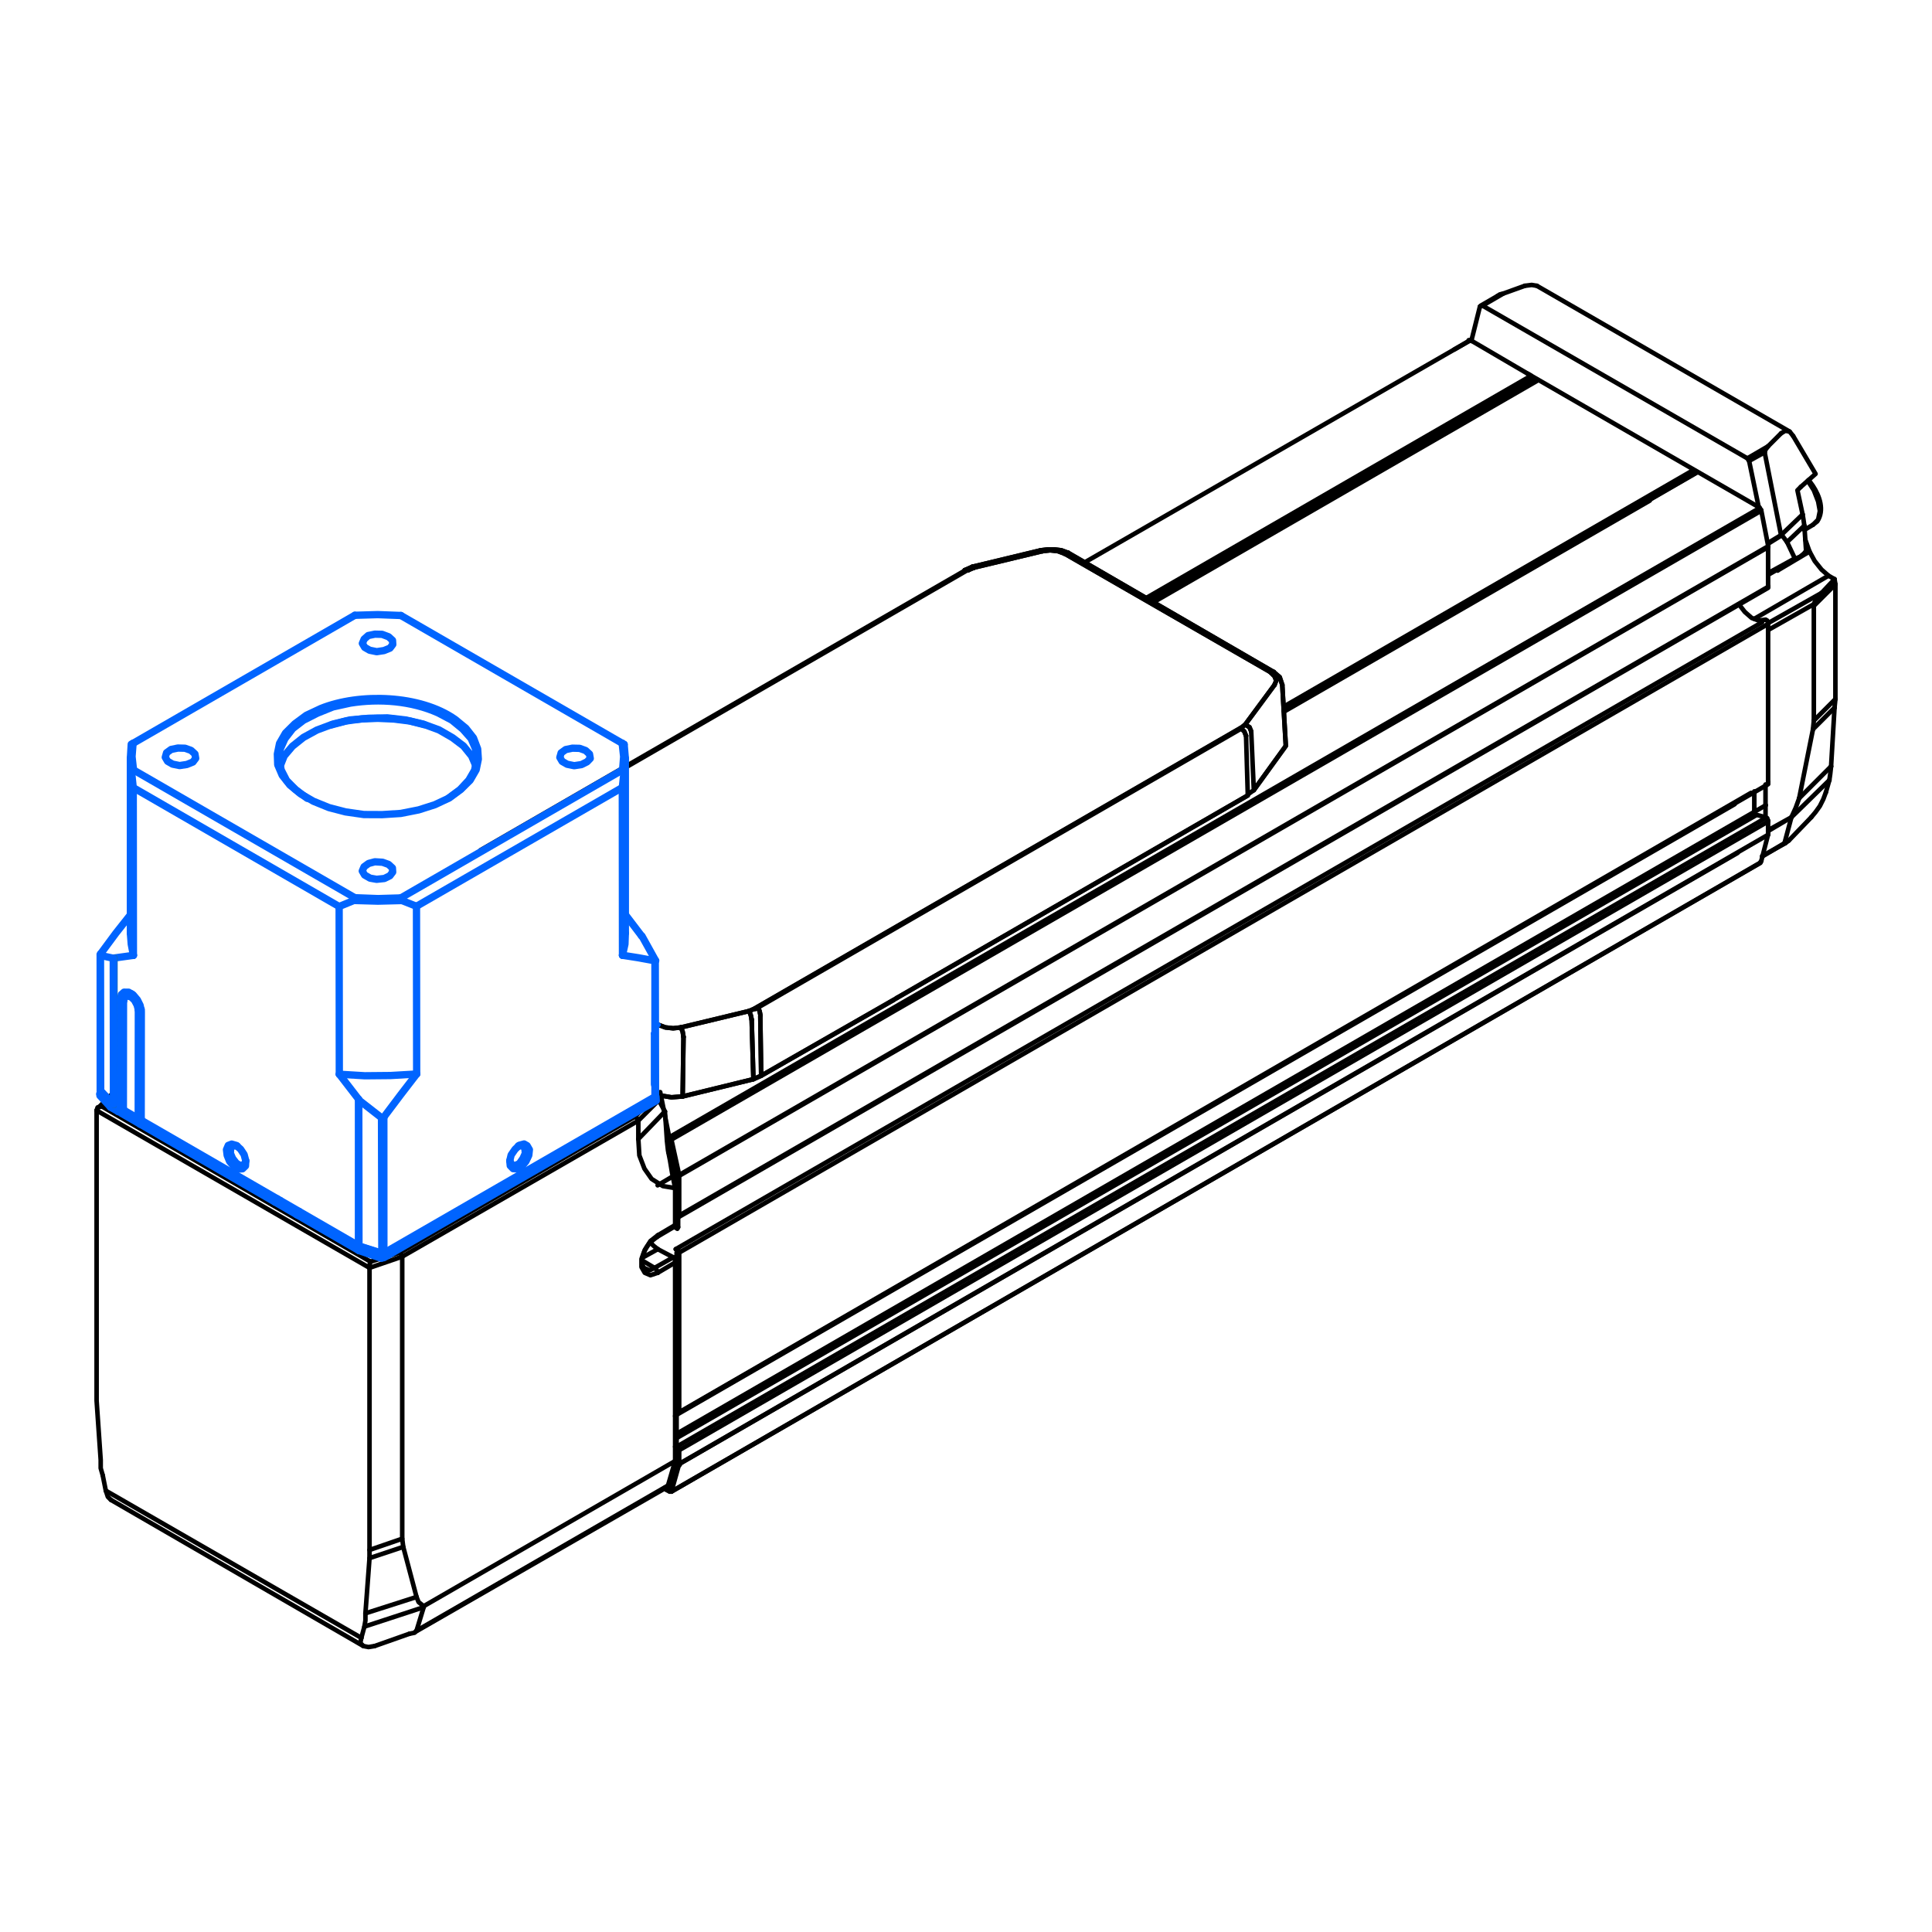<?xml version="1.0" encoding="UTF-8"?>
<!DOCTYPE svg PUBLIC "-//W3C//DTD SVG 1.1//EN" "http://www.w3.org/Graphics/SVG/1.1/DTD/svg11.dtd">
<!-- Creator: CorelDRAW 2017 -->
<svg xmlns="http://www.w3.org/2000/svg" xml:space="preserve" width="400px" height="400px" version="1.1" style="shape-rendering:geometricPrecision; text-rendering:geometricPrecision; image-rendering:optimizeQuality; fill-rule:evenodd; clip-rule:evenodd"
viewBox="0 0 400000 400000"
 xmlns:xlink="http://www.w3.org/1999/xlink">
 <defs>
  <style type="text/css">
   <![CDATA[
    .str3 {stroke:black;stroke-width:945}
    .str4 {stroke:#0064FF;stroke-width:1512;stroke-linecap:round;stroke-linejoin:round}
    .str5 {stroke:#1469B9;stroke-width:1512;stroke-linecap:round;stroke-linejoin:round}
    .str2 {stroke:black;stroke-width:1134;stroke-linecap:round;stroke-linejoin:round}
    .str0 {stroke:black;stroke-width:945;stroke-linecap:round;stroke-linejoin:round}
    .str1 {stroke:#0064FF;stroke-width:945;stroke-linecap:round;stroke-linejoin:round}
    .fil0 {fill:none}
    .fil1 {fill:none;fill-rule:nonzero}
    .fil2 {fill:#373435;fill-rule:nonzero}
   ]]>
  </style>
 </defs>
 <g id="Layer_x0020_1">
  <rect class="fil0" x="-1" y="-3" width="400002" height="400000"/>
  <line class="fil1 str0" x1="139014" y1="308818" x2="138657" y2= "308818" />
  <polyline class="fil1 str0" points="140085,299530 140442,299708 140621,300244 "/>
  <line class="fil1 str0" x1="140621" y1="292384" x2="140442" y2= "292563" />
  <polyline class="fil1 str0" points="139906,258624 140442,258802 140621,259338 "/>
  <polyline class="fil1 str0" points="140621,251657 140442,252015 139906,251657 "/>
  <line class="fil1 str0" x1="140621" y1="243261" x2="140621" y2= "243440" />
  <line class="fil1 str0" x1="138657" y1="235402" x2="139014" y2= "235938" />
  <line class="fil1 str0" x1="364033" y1="105347" x2="138657" y2= "235402" />
  <line class="fil1 str0" x1="140085" y1="292920" x2="359120" y2= "166516" />
  <line class="fil1 str0" x1="365601" y1="166706" x2="140085" y2= "296850" />
  <line class="fil1 str0" x1="140085" y1="297743" x2="363566" y2= "168791" />
  <line class="fil1 str0" x1="365504" y1="169386" x2="140085" y2= "299530" />
  <line class="fil1 str0" x1="140621" y1="300244" x2="366066" y2= "170085" />
  <line class="fil1 str0" x1="366067" y1="172830" x2="140621" y2= "303101" />
  <line class="fil1 str0" x1="362528" y1="164157" x2="140621" y2= "292384" />
  <line class="fil1 str0" x1="140442" y1="292563" x2="366065" y2= "162366" />
  <line class="fil1 str0" x1="140621" y1="259338" x2="366066" y2= "129179" />
  <line class="fil1 str0" x1="364816" y1="128838" x2="139906" y2= "258624" />
  <line class="fil1 str0" x1="366067" y1="121498" x2="140621" y2= "251657" />
  <line class="fil1 str0" x1="364460" y1="178611" x2="139014" y2= "308818" />
  <line class="fil1 str0" x1="140621" y1="303101" x2="359735" y2= "176598" />
  <line class="fil1 str0" x1="365756" y1="113280" x2="140621" y2= "243260" />
  <line class="fil1 str0" x1="140621" y1="243439" x2="366065" y2= "113281" />
  <line class="fil1 str0" x1="139014" y1="235937" x2="364637" y2= "105740" />
  <line class="fil1 str0" x1="140442" y1="252014" x2="366067" y2= "121704" />
  <line class="fil1 str0" x1="139014" y1="308817" x2="364460" y2= "178658" />
  <line class="fil1 str0" x1="224577" y1="116435" x2="304137" y2= "70604" />
  <line class="fil1 str0" x1="265839" y1="147337" x2="341565" y2= "103650" />
  <line class="fil1 str0" x1="238072" y1="124245" x2="317328" y2= "78469" />
  <line class="fil1 str0" x1="316669" y1="77984" x2="237259" y2= "123838" />
  <line class="fil1 str0" x1="351329" y1="97775" x2="265839" y2= "147158" />
  <line class="fil1 str0" x1="238884" y1="124651" x2="318233" y2= "78850" />
  <line class="fil1 str0" x1="351330" y1="97826" x2="265838" y2= "147158" />
  <line class="fil1 str0" x1="140083" y1="292741" x2="140440" y2= "292562" />
  <line class="fil1 str0" x1="138655" y1="308817" x2="137940" y2= "308459" />
  <polyline class="fil1 str0" points="140619,300243 140619,303101 139012,308817 "/>
  <line class="fil1 str0" x1="140619" y1="259338" x2="140619" y2= "292383" />
  <line class="fil1 str0" x1="140619" y1="243439" x2="140619" y2= "251656" />
  <line class="fil1 str0" x1="139012" y1="235937" x2="140619" y2= "243260" />
  <line class="fil1 str0" x1="138476" y1="235223" x2="138655" y2= "235401" />
  <line class="fil1 str0" x1="138476" y1="308105" x2="138655" y2= "307748" />
  <polyline class="fil1 str0" points="136692,226114 140085,243084 136155,245406 "/>
  <line class="fil1 str0" x1="139906" y1="251479" x2="140085" y2= "251122" />
  <line class="fil1 str0" x1="140085" y1="243084" x2="140085" y2= "251122" />
  <line class="fil1 str0" x1="140085" y1="259339" x2="140085" y2= "302745" />
  <line class="fil1 str0" x1="265839" y1="146267" x2="350236" y2= "97534" />
  <line class="fil1 str0" x1="265839" y1="146446" x2="339954" y2= "103650" />
  <polyline class="fil1 str0" points="140978,212717 139371,212894 137764,212717 136334,212181 "/>
  <line class="fil1 str0" x1="155090" y1="209322" x2="140978" y2= "212717" />
  <line class="fil1 str0" x1="156341" y1="208786" x2="155090" y2= "209322" />
  <line class="fil1 str0" x1="256908" y1="150732" x2="156341" y2= "208786" />
  <line class="fil1 str0" x1="257802" y1="150018" x2="256908" y2= "150732" />
  <line class="fil1 str0" x1="263875" y1="141800" x2="257802" y2= "150018" />
  <polyline class="fil1 str0" points="262982,139122 263875,140015 264232,140908 263875,141800 "/>
  <line class="fil1 str0" x1="220468" y1="114649" x2="262982" y2= "139122" />
  <polyline class="fil1 str0" points="215824,114114 217431,113935 219039,114114 220468,114649 "/>
  <line class="fil1 str0" x1="201712" y1="117507" x2="215824" y2= "114114" />
  <line class="fil1 str0" x1="200461" y1="118043" x2="201712" y2= "117507" />
  <polyline class="fil1 str0" points="141514,214681 141336,213609 140978,212717 "/>
  <polyline class="fil1 str0" points="155090,209322 155448,210216 155626,211109 "/>
  <polyline class="fil1 str0" points="256908,150732 257623,151447 257980,152340 "/>
  <polyline class="fil1 str0" points="257802,150018 258695,150554 259052,151447 "/>
  <line class="fil1 str0" x1="262982" y1="139122" x2="263696" y2= "139122" />
  <line class="fil1 str0" x1="220468" y1="114649" x2="221183" y2= "114471" />
  <line class="fil1 str0" x1="215824" y1="114114" x2="215467" y2= "113935" />
  <line class="fil1 str0" x1="201712" y1="117507" x2="201355" y2= "117329" />
  <line class="fil1 str0" x1="200461" y1="118043" x2="199747" y2= "118043" />
  <polyline class="fil1 str1" points="136334,212181 135619,212894 135262,213967 "/>
  <polyline class="fil1 str0" points="263696,139122 264947,140193 265482,141800 "/>
  <line class="fil1 str0" x1="221183" y1="114471" x2="263696" y2= "139122" />
  <polyline class="fil1 str0" points="215467,113935 216896,113756 218324,113756 219754,113935 221183,114471 "/>
  <line class="fil1 str0" x1="201355" y1="117329" x2="215467" y2= "113935" />
  <line class="fil1 str0" x1="199747" y1="118043" x2="201355" y2= "117329" />
  <line class="fil1 str1" x1="135262" y1="213967" x2="135262" y2= "224684" />
  <polyline class="fil1 str0" points="136870,226828 139014,227185 141336,227006 141514,214681 "/>
  <polyline class="fil1 str0" points="155626,211109 155984,223434 157591,222720 157413,210394 "/>
  <polyline class="fil1 str0" points="257980,152340 258337,164487 259587,163594 259052,151447 "/>
  <line class="fil1 str0" x1="266215" y1="154420" x2="265482" y2= "141800" />
  <line class="fil1 str0" x1="141336" y1="227006" x2="155984" y2= "223434" />
  <line class="fil1 str0" x1="259587" y1="163594" x2="266095" y2= "154597" />
  <line class="fil1 str0" x1="157591" y1="222720" x2="185100" y2= "207000" />
  <line class="fil1 str0" x1="185636" y1="206643" x2="258337" y2= "164688" />
  <polyline class="fil1 str0" points="156911,208460 157268,209354 157447,210247 "/>
  <polyline class="fil1 str0" points="140978,212717 139371,212894 137764,212717 136334,212181 "/>
  <line class="fil1 str0" x1="155090" y1="209322" x2="140978" y2= "212717" />
  <line class="fil1 str0" x1="156341" y1="208786" x2="155090" y2= "209322" />
  <line class="fil1 str2" x1="256914" y1="150780" x2="156347" y2= "208834" />
  <line class="fil1 str0" x1="257802" y1="150018" x2="256908" y2= "150732" />
  <line class="fil1 str0" x1="263875" y1="141800" x2="257802" y2= "150018" />
  <polyline class="fil1 str0" points="262982,139122 263875,140015 264232,140908 263875,141800 "/>
  <line class="fil1 str0" x1="220468" y1="114649" x2="262982" y2= "139122" />
  <polyline class="fil1 str0" points="215824,114114 217431,113935 219039,114114 220468,114649 "/>
  <line class="fil1 str0" x1="201712" y1="117507" x2="215824" y2= "114114" />
  <line class="fil1 str0" x1="200461" y1="118043" x2="201712" y2= "117507" />
  <polyline class="fil1 str0" points="141514,214681 141336,213609 140978,212717 "/>
  <polyline class="fil1 str0" points="155090,209322 155448,210216 155626,211109 "/>
  <polyline class="fil1 str0" points="256908,150732 257623,151447 257980,152340 "/>
  <polyline class="fil1 str0" points="257802,150018 258695,150554 259052,151447 "/>
  <line class="fil1 str0" x1="262982" y1="139122" x2="263696" y2= "139122" />
  <line class="fil1 str0" x1="220468" y1="114649" x2="221183" y2= "114471" />
  <line class="fil1 str0" x1="215824" y1="114114" x2="215467" y2= "113935" />
  <line class="fil1 str0" x1="201712" y1="117507" x2="201355" y2= "117329" />
  <line class="fil1 str0" x1="200461" y1="118043" x2="199747" y2= "118043" />
  <polyline class="fil1 str1" points="136334,212181 135619,212894 135262,213967 "/>
  <polyline class="fil1 str0" points="263696,139122 264947,140193 265482,141800 "/>
  <line class="fil1 str0" x1="221183" y1="114471" x2="263696" y2= "139122" />
  <polyline class="fil1 str0" points="215467,113935 216896,113756 218324,113756 219754,113935 221183,114471 "/>
  <line class="fil1 str0" x1="201355" y1="117329" x2="215467" y2= "113935" />
  <line class="fil1 str0" x1="199747" y1="118043" x2="201355" y2= "117329" />
  <line class="fil1 str2" x1="99537" y1="176098" x2="200105" y2= "118043" />
  <line class="fil1 str1" x1="135262" y1="213967" x2="135262" y2= "224451" />
  <polyline class="fil1 str0" points="137072,226862 139014,227185 141336,227006 141514,214681 "/>
  <polyline class="fil1 str0" points="155626,211109 155984,223434 157591,222720 157413,210394 "/>
  <line class="fil1 str0" x1="266215" y1="154420" x2="265482" y2= "141800" />
  <line class="fil1 str0" x1="141336" y1="227006" x2="155984" y2= "223434" />
  <line class="fil1 str0" x1="259587" y1="163594" x2="266095" y2= "154597" />
  <line class="fil1 str0" x1="157591" y1="222720" x2="185636" y2= "206643" />
  <line class="fil1 str0" x1="185636" y1="206643" x2="258337" y2= "164688" />
  <polyline class="fil1 str0" points="156911,208460 157268,209354 157447,210247 "/>
  <line class="fil1 str0" x1="304083" y1="70426" x2="304441" y2= "70426" />
  <line class="fil1 str0" x1="364281" y1="105079" x2="364638" y2= "105615" />
  <line class="fil1 str0" x1="366067" y1="112939" x2="366067" y2= "113118" />
  <line class="fil1 str0" x1="366067" y1="121335" x2="366067" y2= "121513" />
  <polyline class="fil1 str0" points="365531,128300 365888,128479 366067,129015 "/>
  <line class="fil1 str0" x1="366067" y1="161883" x2="366067" y2= "162241" />
  <line class="fil1 str0" x1="363209" y1="163847" x2="363209" y2= "164026" />
  <polyline class="fil1 str0" points="363209,167957 363209,168314 363566,168671 "/>
  <polyline class="fil1 str0" points="365531,169207 365888,169386 366067,169921 "/>
  <line class="fil1 str0" x1="366067" y1="172601" x2="366067" y2= "172779" />
  <line class="fil1 str0" x1="364638" y1="178317" x2="364460" y2= "178496" />
  <line class="fil1 str0" x1="301096" y1="72356" x2="304440" y2= "70426" />
  <line class="fil1 str0" x1="304440" y1="70424" x2="316944" y2= "77748" />
  <line class="fil1 str0" x1="316296" y1="77372" x2="364280" y2= "105078" />
  <line class="fil1 str0" x1="364637" y1="105614" x2="366066" y2= "112938" />
  <line class="fil1 str0" x1="366066" y1="113116" x2="366066" y2= "121334" />
  <polyline class="fil1 str0" points="359992,125085 361243,126693 362672,127942 364101,128478 365530,128300 "/>
  <line class="fil1 str0" x1="366066" y1="129014" x2="366066" y2= "161882" />
  <line class="fil1 str0" x1="366066" y1="169920" x2="366066" y2= "172600" />
  <line class="fil1 str0" x1="366066" y1="172778" x2="364637" y2= "178316" />
  <line class="fil1 str0" x1="363207" y1="164025" x2="363207" y2= "167956" />
  <line class="fil1 str0" x1="363565" y1="168670" x2="365529" y2= "169206" />
  <path class="fil1 str0" d="M374284 99542l1251 1965 893 2322 357 1965 -357 1786 -1072 1072 893 -715c1530,-2293 483,-5236 -893,-7324l-894 -1250"/>
  <line class="fil1 str0" x1="306405" y1="63459" x2="306941" y2= "63280" />
  <line class="fil1 str0" x1="361780" y1="94897" x2="362137" y2= "95433" />
  <polyline class="fil1 str0" points="365352,93647 365531,93111 366067,92396 "/>
  <line class="fil1 str0" x1="306941" y1="63280" x2="311229" y2= "60780" />
  <line class="fil1 str0" x1="366067" y1="92396" x2="361780" y2= "94897" />
  <line class="fil1 str0" x1="362137" y1="95433" x2="365352" y2= "93647" />
  <line class="fil1 str0" x1="368746" y1="110795" x2="366067" y2= "112403" />
  <polyline class="fil1 str0" points="366067,112582 368925,110795 368746,110795 "/>
  <polyline class="fil1 str0" points="366067,172065 370890,169207 366067,171886 "/>
  <polyline class="fil1 str0" points="370354,174030 369640,174566 369461,174566 364995,177245 "/>
  <line class="fil1 str0" x1="309978" y1="61316" x2="306584" y2= "63280" />
  <line class="fil1 str0" x1="369640" y1="174566" x2="364817" y2= "177245" />
  <line class="fil1 str0" x1="306405" y1="63459" x2="304619" y2= "70604" />
  <line class="fil1 str0" x1="364102" y1="104900" x2="362137" y2= "95433" />
  <line class="fil1 str0" x1="365531" y1="169207" x2="365531" y2= "162419" />
  <line class="fil1 str0" x1="361780" y1="94897" x2="306941" y2= "63280" />
  <polyline class="fil1 str0" points="373212,106508 372140,101507 372855,100792 "/>
  <polyline class="fil1 str0" points="373569,108830 373391,107580 373212,106508 "/>
  <line class="fil1 str0" x1="373927" y1="114011" x2="373569" y2= "108830" />
  <line class="fil1 str0" x1="368032" y1="118119" x2="367853" y2= "117940" />
  <polyline class="fil1 str0" points="371247,90253 375892,98113 372855,100792 "/>
  <polyline class="fil1 str0" points="368746,89717 369640,89181 370533,89360 371247,90253 "/>
  <line class="fil1 str0" x1="366067" y1="92396" x2="368746" y2= "89717" />
  <line class="fil1 str0" x1="368746" y1="110795" x2="365352" y2= "93647" />
  <line class="fil1 str0" x1="373212" y1="106508" x2="368746" y2= "110795" />
  <line class="fil1 str0" x1="374999" y1="169207" x2="370354" y2= "174030" />
  <line class="fil1 str0" x1="369997" y1="112224" x2="368925" y2= "110795" />
  <line class="fil1 str0" x1="373569" y1="108830" x2="369997" y2= "112224" />
  <line class="fil1 str0" x1="378749" y1="161526" x2="370890" y2= "169207" />
  <polyline class="fil1 str0" points="379107,158667 378928,160276 378749,161526 "/>
  <line class="fil1 str0" x1="379107" y1="158667" x2="372497" y2= "165277" />
  <polyline class="fil1 str0" points="370890,169207 371783,167242 372497,165277 "/>
  <line class="fil1 str0" x1="369461" y1="174566" x2="370890" y2= "169207" />
  <polyline class="fil1 str0" points="378034,164026 377499,165455 376785,166884 375892,168135 374999,169207 "/>
  <line class="fil1 str0" x1="378749" y1="161526" x2="378034" y2= "164026" />
  <line class="fil1 str0" x1="380000" y1="120978" x2="380000" y2= "144735" />
  <line class="fil1 str0" x1="380000" y1="120978" x2="375535" y2= "125443" />
  <line class="fil1 str0" x1="375535" y1="149200" x2="375535" y2= "125443" />
  <line class="fil1 str0" x1="380000" y1="144735" x2="375535" y2= "149200" />
  <line class="fil1 str0" x1="380000" y1="144735" x2="379821" y2= "146521" />
  <line class="fil1 str0" x1="375356" y1="150987" x2="375535" y2= "149200" />
  <line class="fil1 str0" x1="379821" y1="146521" x2="375356" y2= "150987" />
  <line class="fil1 str0" x1="379821" y1="146521" x2="379107" y2= "158667" />
  <line class="fil1 str0" x1="372497" y1="165277" x2="375356" y2= "150987" />
  <line class="fil1 str0" x1="371604" y1="115619" x2="369997" y2= "112224" />
  <polyline class="fil1 str0" points="373569,114547 372676,115261 371962,115619 371604,115619 "/>
  <line class="fil1 str0" x1="373927" y1="114011" x2="373569" y2= "114547" />
  <line class="fil1 str0" x1="379821" y1="119906" x2="380000" y2= "120978" />
  <line class="fil1 str0" x1="377141" y1="122763" x2="379821" y2= "119906" />
  <polyline class="fil1 str0" points="375535,125443 375535,125086 375892,124192 376249,123656 377141,122763 "/>
  <line class="fil1 str0" x1="370533" y1="89360" x2="318194" y2= "59172" />
  <polyline class="fil1 str0" points="315694,59172 311229,60780 310514,60959 309978,61316 "/>
  <polyline class="fil1 str0" points="318194,59172 317123,58993 315694,59172 "/>
  <line class="fil1 str0" x1="371604" y1="115619" x2="366067" y2= "118655" />
  <line class="fil1 str0" x1="377141" y1="122763" x2="366067" y2= "129015" />
  <line class="fil1 str0" x1="366067" y1="130445" x2="375535" y2= "125086" />
  <line class="fil1 str0" x1="366067" y1="119012" x2="372319" y2= "115440" />
  <polyline class="fil1 str0" points="373748,111688 374641,114189 368032,118119 "/>
  <polyline class="fil1 str0" points="374641,114189 375713,116154 377141,117940 378571,119191 379821,119906 "/>
  <line class="fil1 str0" x1="363209" y1="128122" x2="378571" y2= "119191" />
  <line class="fil1 str0" x1="375356" y1="108652" x2="373569" y2= "109724" />
  <line class="fil1 str0" x1="138885" y1="308039" x2="138547" y2= "308039" />
  <polyline class="fil1 str0" points="139896,299269 140233,299438 140402,299944 "/>
  <line class="fil1 str0" x1="140402" y1="292523" x2="140233" y2= "292692" />
  <polyline class="fil1 str0" points="139727,260648 140233,260817 140402,261323 "/>
  <polyline class="fil1 str0" points="140402,254071 140233,254408 139727,254071 "/>
  <line class="fil1 str0" x1="140402" y1="246144" x2="140402" y2= "246312" />
  <line class="fil1 str0" x1="138547" y1="238723" x2="138885" y2= "239229" />
  <line class="fil1 str0" x1="139894" y1="292860" x2="140231" y2= "292691" />
  <polyline class="fil1 str0" points="140400,299943 140400,302641 138883,308038 "/>
  <line class="fil1 str0" x1="140400" y1="261322" x2="140400" y2= "292522" />
  <line class="fil1 str0" x1="140400" y1="246311" x2="140400" y2= "254070" />
  <line class="fil1 str0" x1="138883" y1="239229" x2="140400" y2= "246142" />
  <line class="fil1 str0" x1="138377" y1="238554" x2="138546" y2= "238722" />
  <line class="fil1 str0" x1="139725" y1="253901" x2="139725" y2= "254070" />
  <polyline class="fil1 str0" points="139391,260312 135511,262505 134499,263010 133656,262672 "/>
  <line class="fil1 str0" x1="139727" y1="253903" x2="139896" y2= "253565" />
  <polyline class="fil1 str0" points="139896,261324 139727,260818 139391,260312 "/>
  <line class="fil1 str0" x1="136186" y1="263516" x2="139896" y2= "261324" />
  <polyline class="fil1 str0" points="136186,255758 134668,256938 133488,258794 132813,260649 132813,262336 133488,263516 134668,264021 136186,263516 "/>
  <line class="fil1 str0" x1="139896" y1="253565" x2="136186" y2= "255758" />
  <line class="fil1 str0" x1="136017" y1="256095" x2="136186" y2= "255758" />
  <polyline class="fil1 str0" points="135511,262505 136017,263010 136186,263516 "/>
  <line class="fil1 str0" x1="136017" y1="256095" x2="139727" y2= "253903" />
  <path class="fil1 str0" d="M133656 262672l-337 -167c-1110,-1610 440,-4721 1855,-5735l843 -675"/>
  <line class="fil1 str0" x1="136186" y1="258625" x2="139391" y2= "260312" />
  <line class="fil1 str0" x1="133150" y1="260312" x2="136186" y2= "258625" />
  <line class="fil1 str0" x1="135511" y1="262505" x2="132982" y2= "260987" />
  <polyline class="fil1 str0" points="136186,258625 135342,257950 134668,257275 "/>
  <line class="fil1 str0" x1="139896" y1="245976" x2="139896" y2= "253565" />
  <line class="fil1 str0" x1="139896" y1="261324" x2="139896" y2= "302306" />
  <line class="fil1 str0" x1="138721" y1="308416" x2="138298" y2= "308416" />
  <circle class="fil2 str3" cx="140202" cy="302914" r="635"/>
  <polyline class="fil1 str0" points="139779,299529 139990,299741 140202,300164 "/>
  <line class="fil1 str0" x1="140202" y1="292757" x2="139990" y2= "292969" />
  <line class="fil1 str0" x1="140202" y1="246200" x2="140202" y2= "246412" />
  <line class="fil1 str0" x1="138509" y1="238793" x2="138721" y2= "239216" />
  <line class="fil1 str0" x1="139779" y1="293181" x2="139990" y2= "292969" />
  <line class="fil1 str0" x1="138298" y1="308416" x2="137663" y2= "307994" />
  <polyline class="fil1 str0" points="140202,300164 140202,302914 138721,308416 "/>
  <line class="fil1 str0" x1="140202" y1="261437" x2="140202" y2= "292757" />
  <line class="fil1 str0" x1="140202" y1="246412" x2="140202" y2= "254242" />
  <line class="fil1 str0" x1="138721" y1="239216" x2="140202" y2= "246200" />
  <polyline class="fil1 str0" points="138298,307571 86239,337620 85816,338043 84758,338255 "/>
  <line class="fil1 str0" x1="138298" y1="307782" x2="138298" y2= "307571" />
  <line class="fil1 str0" x1="138298" y1="307782" x2="86028" y2= "337832" />
  <polyline class="fil1 str0" points="87721,332542 139779,302491 138298,307571 "/>
  <polyline class="fil1 str0" points="87721,332542 87721,332753 86239,337620 "/>
  <polyline class="fil1 str0" points="86239,330637 86663,331695 87721,332542 "/>
  <polyline class="fil1 str0" points="83276,260167 83276,318575 83488,320268 86239,330637 "/>
  <polyline class="fil1 str0" points="74811,339102 75446,336773 75658,335505 75658,334023 76504,322595 76504,262495 "/>
  <polyline class="fil1 str0" points="20001,229906 20001,290006 20848,302279 20848,303973 21271,305454 "/>
  <line class="fil1 str0" x1="21271" y1="305454" x2="21907" y2= "308628" />
  <polyline class="fil1 str0" points="77562,340795 76293,341006 75234,340795 74601,340160 74811,339102 "/>
  <polyline class="fil1 str0" points="21907,308628 22329,309898 22965,310533 "/>
  <line class="fil1 str0" x1="75658" y1="334023" x2="86239" y2= "330637" />
  <line class="fil1 str0" x1="75446" y1="336773" x2="87721" y2= "332753" />
  <line class="fil1 str0" x1="76504" y1="322595" x2="83488" y2= "320268" />
  <line class="fil1 str0" x1="76504" y1="320903" x2="83276" y2= "318575" />
  <line class="fil1 str0" x1="84758" y1="338255" x2="77562" y2= "340795" />
  <line class="fil1 str0" x1="139779" y1="261225" x2="139779" y2= "302491" />
  <line class="fil1 str0" x1="139779" y1="245988" x2="139779" y2= "253818" />
  <polyline class="fil1 str0" points="139779,245988 137240,245565 134912,244084 133430,241968 132372,239216 132160,235831 132160,232021 "/>
  <polyline class="fil1 str0" points="137663,230118 137875,233080 138087,236254 138298,238158 138721,240275 139144,242815 139779,245988 "/>
  <line class="fil1 str0" x1="132160" y1="235831" x2="137663" y2= "230118" />
  <polyline class="fil1 str0" points="83276,260167 132160,232021 136393,227789 "/>
  <line class="fil1 str0" x1="76716" y1="261225" x2="21060" y2= "229059" />
  <polyline class="fil1 str0" points="134912,227578 131525,231175 82853,259320 "/>
  <polyline class="fil1 str0" points="131524,231175 131948,231598 132159,232021 "/>
  <line class="fil1 str0" x1="20000" y1="229906" x2="76503" y2= "262495" />
  <line class="fil1 str0" x1="137662" y1="230118" x2="136392" y2= "227789" />
  <line class="fil1 str0" x1="21058" y1="229059" x2="24445" y2= "225673" />
  <line class="fil1 str0" x1="82852" y1="259320" x2="76715" y2= "261225" />
  <line class="fil1 str1" x1="24445" y1="225673" x2="24022" y2= "225673" />
  <polyline class="fil1 str0" points="76503,262495 83275,260167 83063,259743 82852,259320 "/>
  <polyline class="fil1 str0" points="76715,261225 76503,261860 76503,262495 "/>
  <polyline class="fil1 str0" points="20000,229906 20212,229271 21058,229059 "/>
  <line class="fil1 str0" x1="24022" y1="225673" x2="20212" y2= "229483" />
  <line class="fil1 str0" x1="74810" y1="339102" x2="21905" y2= "308628" />
  <line class="fil1 str0" x1="75233" y1="340795" x2="22963" y2= "310533" />
  <polygon class="fil1 str4" points="79185,259950 79476,260392 135868,227888 135816,227061 "/>
  <polygon class="fil1 str4" points="74451,258447 74317,258916 78991,260522 79185,259950 "/>
  <polyline class="fil1 str4" points="61642,251051 61405,251461 74214,258857 74451,258447 61642,251051 61318,251138 "/>
  <line class="fil1 str4" x1="61642" y1="251051" x2="61922" y2= "250803" />
  <polyline class="fil1 str4" points="57413,248200 57133,248448 57424,248890 58028,248555 "/>
  <polygon class="fil1 str4" points="29259,232355 25166,230512 61701,251632 57133,248448 "/>
  <polyline class="fil1 str4" points="28979,232604 29259,232355 29334,231989 "/>
  <line class="fil1 str4" x1="28924" y1="231752" x2="28979" y2= "232604" />
  <polyline class="fil1 str4" points="25030,229504 24750,229752 25101,230091 25440,229740 "/>
  <polygon class="fil1 str4" points="23110,228805 22873,229215 24513,230162 24750,229752 "/>
  <polyline class="fil1 str4" points="20849,225860 20694,226843 22873,229215 23110,228805 20849,225860 20638,226522 "/>
  <line class="fil1 str4" x1="74215" y1="258856" x2="74318" y2= "258916" />
  <polyline class="fil1 str4" points="61319,251138 61260,251240 61406,251461 "/>
  <line class="fil1 str4" x1="56897" y1="248858" x2="57425" y2= "248889" />
  <line class="fil1 str4" x1="28980" y1="232603" x2="29023" y2= "232765" />
  <polyline class="fil1 str4" points="24514,230162 24881,230237 25102,230091 "/>
  <polyline class="fil1 str4" points="73464,127389 78190,127249 83003,127431 "/>
  <line class="fil1 str4" x1="128810" y1="153878" x2="129220" y2= "154115" />
  <polyline class="fil1 str4" points="27647,159415 27335,156640 27554,153897 "/>
  <polyline class="fil1 str4" points="82993,185905 78267,186044 73453,185862 "/>
  <polyline class="fil1 str4" points="128810,153878 129121,156653 128902,159397 "/>
  <line class="fil1 str4" x1="27248" y1="159869" x2="27647" y2= "159415" />
  <polyline class="fil1 str4" points="27554,153897 27171,154086 26997,156991 27248,159869 "/>
  <polyline class="fil1 str4" points="73453,185862 73260,186434 78235,186573 83225,186448 82993,185905 "/>
  <polyline class="fil1 str4" points="128902,159397 129194,159839 129471,156992 129220,154115 "/>
  <line class="fil1 str4" x1="83003" y1="127431" x2="128810" y2= "153878" />
  <line class="fil1 str4" x1="27554" y1="153897" x2="73464" y2= "127388" />
  <line class="fil1 str4" x1="73453" y1="185862" x2="27647" y2= "159415" />
  <line class="fil1 str4" x1="128902" y1="159397" x2="82992" y2= "185905" />
  <polyline class="fil1 str4" points="27248,159869 27586,163070 70216,187682 73260,186434 "/>
  <line class="fil1 str4" x1="83225" y1="186448" x2="86229" y2= "187636" />
  <line class="fil1 str4" x1="128843" y1="163051" x2="129194" y2= "159839" />
  <line class="fil1 str4" x1="86229" y1="187636" x2="128843" y2= "163051" />
  <polygon class="fil1 str4" points="121245,155385 122049,156122 122206,157033 121528,157735 120381,158302 118882,158530 117416,158230 116391,157638 115911,156814 116179,155876 117121,155191 118517,154903 119999,154939 "/>
  <polygon class="fil1 str4" points="39553,155359 40357,156096 40514,157007 39938,157768 38689,158275 37190,158504 35724,158204 34700,157612 34219,156788 34487,155850 35429,155165 36825,154877 38307,154913 "/>
  <polygon class="fil1 str4" points="80459,131838 81264,132575 81319,133427 80743,134187 79493,134695 77995,134923 76528,134623 75504,134032 75023,133208 75394,132329 76234,131584 77629,131297 79111,131332 "/>
  <polygon class="fil1 str4" points="80441,178965 81244,179703 81300,180554 80724,181315 79576,181882 77976,182051 76611,181810 75485,181159 75004,180335 75375,179456 76317,178771 77610,178425 79195,178519 "/>
  <path class="fil1 str4" d="M93036 165196l2385 -1765 1917 -1900 1242 -2152 451 -2200 -138 -2128 -870 -2279 -1577 -2003 -2222 -1829c-7221,-5099 -19799,-5482 -27803,-2253l-3000 1411 -2386 1765 -1917 1900 -1242 2151 -451 2200 79 2231 929 2176 1577 2003 2223 1830 2664 1538 3208 1306 3445 896 3784 545 3817 18 3832 -247 3701 -733 3351 -1071 3001 -1410z"/>
  <line class="fil1 str4" x1="24928" y1="229442" x2="23595" y2= "228673" />
  <line class="fil1 str4" x1="74218" y1="257900" x2="29232" y2= "231927" />
  <line class="fil1 str4" x1="135138" y1="227341" x2="79481" y2= "259435" />
  <line class="fil1 str4" x1="74526" y1="258078" x2="79260" y2= "259581" />
  <polyline class="fil1 str4" points="68549,150103 71619,149279 74880,148839 78226,148722 81558,148869 84873,149280 87849,150041 "/>
  <path class="fil1 str4" d="M63608 165285l-2384 -1786 -1900 -1916 -1091 -2133 -504 -2204 288 -2156 978 -2169 1609 -2076 2225 -1722 2898 -1470 3205 -1292 3600 -791c6028,-955 12603,-465 18219,2048l2826 1495 2223 1830 1738 1959 929 2177 240 2188 -450 2200 -1183 2049 -1814 1958 -2386 1766"/>
  <line class="fil1 str4" x1="29129" y1="231868" x2="25542" y2= "229797" />
  <polyline class="fil1 str4" points="23493,228614 20849,225858 20746,225798 "/>
  <line class="fil1 str4" x1="25440" y1="229738" x2="24928" y2= "229442" />
  <line class="fil1 str4" x1="74526" y1="258078" x2="74218" y2= "257900" />
  <polyline class="fil1 str4" points="79260,259581 79055,259463 74321,257960 74526,258078 "/>
  <line class="fil1 str4" x1="74321" y1="257960" x2="74218" y2= "257900" />
  <polyline class="fil1 str4" points="27622,197796 27177,195490 26997,193199 "/>
  <line class="fil1 str4" x1="27586" y1="163070" x2="27622" y2= "197796" />
  <polyline class="fil1 str4" points="20858,197443 23974,193230 27014,189384 "/>
  <line class="fil1 str4" x1="70252" y1="222408" x2="70216" y2= "187682" />
  <polyline class="fil1 str4" points="86265,222362 80892,222676 75534,222726 70252,222408 "/>
  <line class="fil1 str4" x1="86229" y1="187636" x2="86265" y2= "222362" />
  <line class="fil1 str4" x1="27622" y1="197796" x2="23613" y2= "198350" />
  <line class="fil1 str4" x1="74236" y1="227577" x2="70251" y2= "222408" />
  <line class="fil1 str4" x1="129489" y1="189384" x2="132830" y2= "193772" />
  <line class="fil1 str4" x1="128879" y1="197777" x2="128842" y2= "163051" />
  <polyline class="fil1 str4" points="129471,193200 129388,195475 128879,197777 "/>
  <polyline class="fil1 str4" points="86265,222361 82987,226618 79473,231284 "/>
  <polyline class="fil1 str4" points="135596,198921 132135,198290 128879,197776 "/>
  <polyline class="fil1 str4" points="57957,158743 58833,156516 60545,154497 62828,152673 65623,151145 68931,149912 72428,149061 76319,148712 80194,148626 84038,149069 87644,149922 90912,151125 93678,152723 95960,154450 97639,156512 98569,158688 "/>
  <polyline class="fil1 str4" points="20857,197442 20739,197647 20783,197809 23451,198393 "/>
  <polyline class="fil1 str4" points="79473,231284 79253,231429 78988,231414 74279,227738 "/>
  <polyline class="fil1 str4" points="135596,198925 135758,198882 135612,198661 132933,193836 132830,193777 "/>
  <line class="fil1 str4" x1="23452" y1="198397" x2="23613" y2= "198353" />
  <line class="fil1 str4" x1="74236" y1="227580" x2="74279" y2= "227742" />
  <line class="fil1 str4" x1="26997" y1="156994" x2="26997" y2= "193201" />
  <line class="fil1 str4" x1="129472" y1="156995" x2="129472" y2= "193203" />
  <polygon class="fil1 str4" points="48905,237140 47966,236871 47260,237147 46890,238026 47031,239201 47540,240450 48431,241511 49352,242044 50204,241989 50823,241390 50886,240334 50540,239040 49811,237937 "/>
  <polygon class="fil1 str4" points="107539,237107 106640,237954 105828,239125 105543,240327 105642,241340 106241,241960 107033,242007 108019,241483 108875,240473 109482,239185 109605,238026 109124,237202 108509,236847 "/>
  <polyline class="fil1 str4" points="107318,237253 108170,237198 108667,237758 108765,238771 108275,239855 107522,240923 106596,241345 105922,241092 105543,240327 "/>
  <polyline class="fil1 str4" points="50887,240333 50575,241110 49767,241326 48947,240853 48159,239851 47694,238763 47757,237707 48318,237210 49110,237257 "/>
  <line class="fil1 str5" x1="23595" y1="228675" x2="23613" y2= "198353" />
  <line class="fil1 str4" x1="74218" y1="257902" x2="74235" y2= "227580" />
  <line class="fil1 str4" x1="79480" y1="259437" x2="79473" y2= "231287" />
  <line class="fil1 str4" x1="135602" y1="227075" x2="135596" y2= "198925" />
  <line class="fil1 str4" x1="20849" y1="225860" x2="20783" y2= "197812" />
  <line class="fil1 str4" x1="23492" y1="228616" x2="23451" y2= "198396" />
  <line class="fil1 str4" x1="79055" y1="259465" x2="78989" y2= "231417" />
  <line class="fil1 str4" x1="74320" y1="257961" x2="74279" y2= "227742" />
  <line class="fil1 str4" x1="20746" y1="225801" x2="20739" y2= "197650" />
  <line class="fil1 str4" x1="135721" y1="226870" x2="135655" y2= "198822" />
  <polyline class="fil1 str4" points="24928,229444 24955,206916 25121,205918 25680,205422 26635,205426 27557,205958 28447,207019 29015,208166 29258,209400 29232,231929 "/>
  <line class="fil1 str4" x1="25440" y1="229740" x2="25601" y2= "229697" />
  <line class="fil1 str4" x1="29129" y1="231871" x2="29291" y2= "231827" />
  <line class="fil1 str4" x1="29231" y1="208975" x2="28644" y2= "209046" />
  <line class="fil1 str4" x1="28617" y1="231575" x2="28644" y2= "209046" />
  <line class="fil1 str4" x1="25645" y1="206904" x2="25570" y2= "207271" />
  <polyline class="fil1 str4" points="28644,209046 28384,208075 27860,207090 27159,206412 26323,206203 25720,206537 25570,207271 "/>
  <polyline class="fil1 str4" points="25645,206904 25751,206009 26414,205572 27250,205781 "/>
  <line class="fil1 str4" x1="25570" y1="207271" x2="25542" y2= "229800" />
  <line class="fil1 str4" x1="25645" y1="206904" x2="24955" y2= "206916" />
 </g>
</svg>
